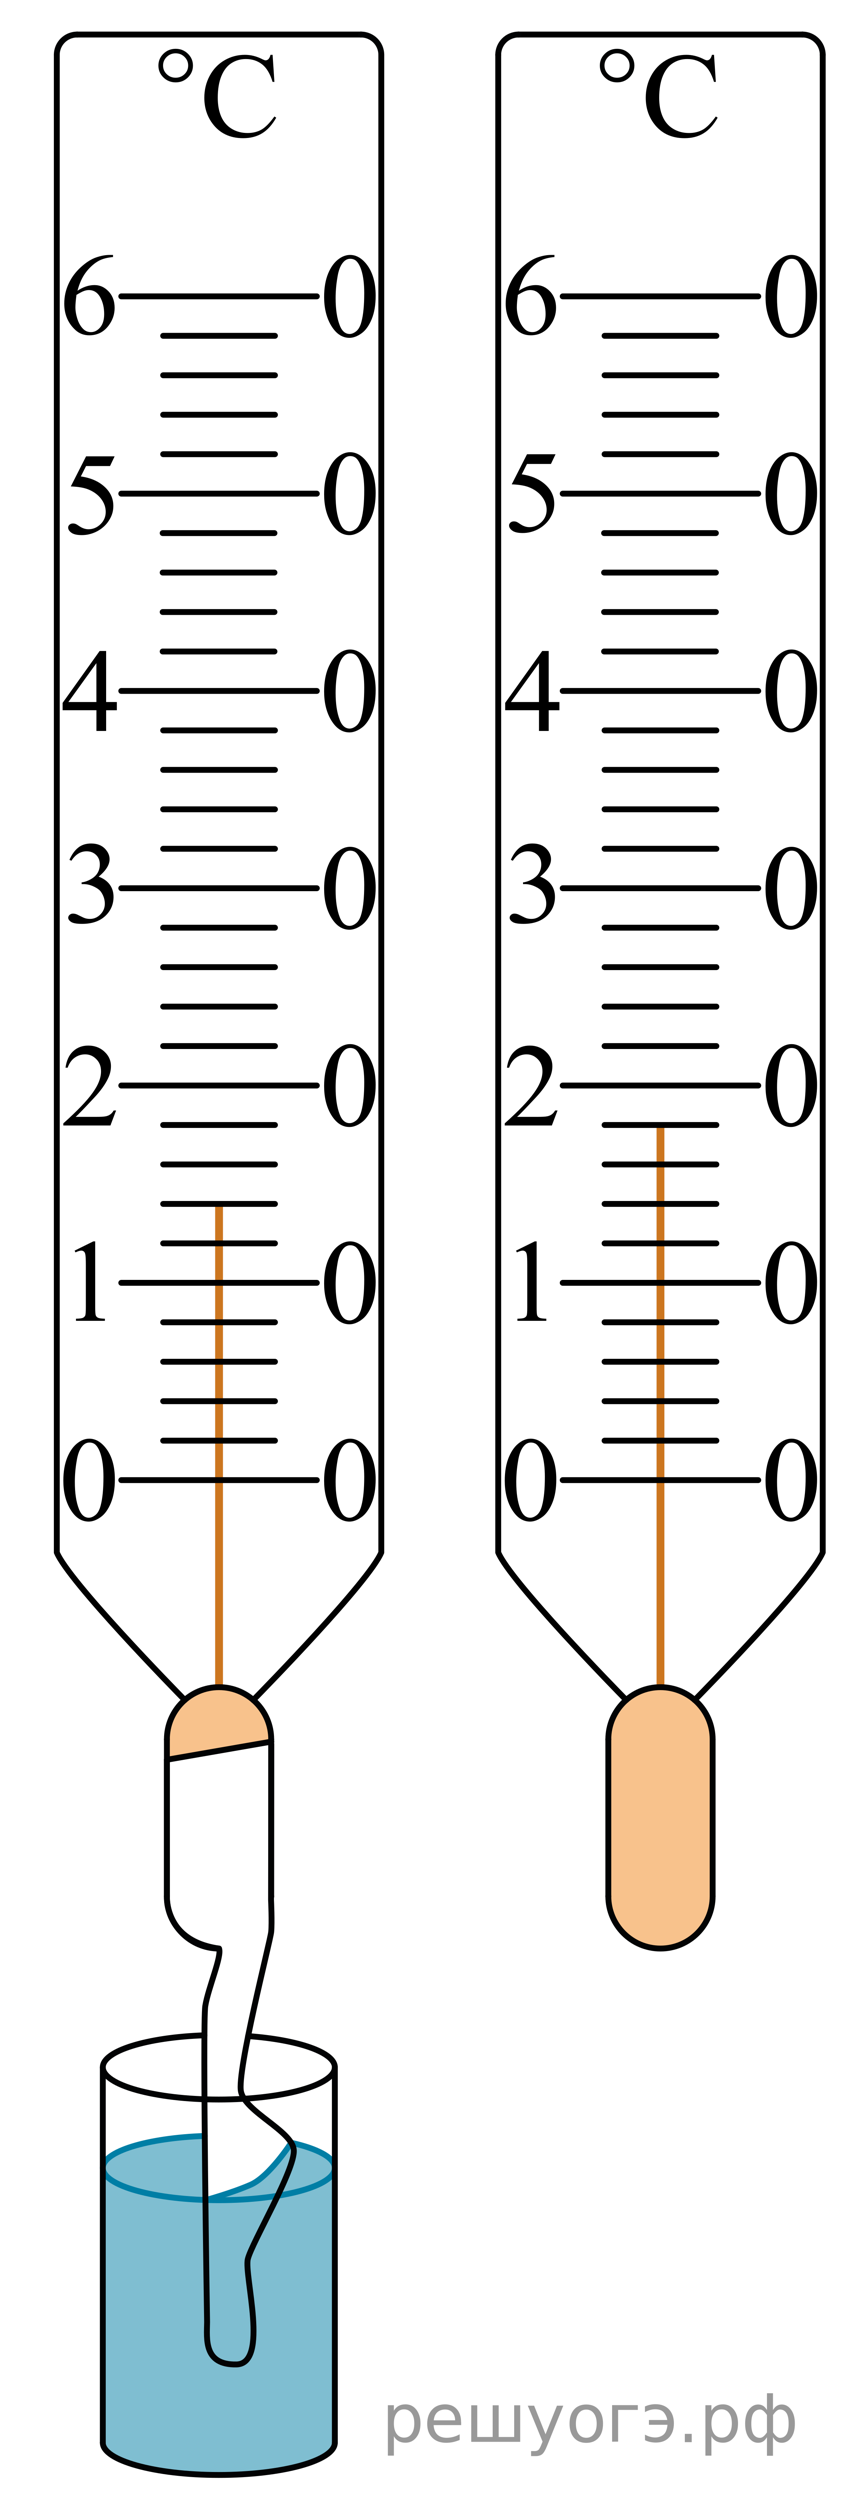 <?xml version="1.0" encoding="utf-8"?>
<!-- Generator: Adobe Illustrator 16.0.0, SVG Export Plug-In . SVG Version: 6.00 Build 0)  -->
<!DOCTYPE svg PUBLIC "-//W3C//DTD SVG 1.1//EN" "http://www.w3.org/Graphics/SVG/1.1/DTD/svg11.dtd">
<svg version="1.1" id="Layer_1" xmlns="http://www.w3.org/2000/svg" xmlns:xlink="http://www.w3.org/1999/xlink" x="0px" y="0px"
	 width="109.063px" height="319.313px" viewBox="32.938 -128.646 109.063 319.313"
	 enable-background="new 32.938 -128.646 109.063 319.313" xml:space="preserve">
<path opacity="0.5" fill="#007EA5" enable-background="new    " d="M46.083,148.042c0,0,0.447-3.345,13.034-3.891
	c0.509-0.021,0.086,8.204,0.086,8.204l6.683-2.499l4.284-4.836c0,0,5.204,1.033,5.579,3.214v35.099c0,0-0.75,4.03-14.833,4.099
	c-14.083,0.069-15-4.104-15-4.104L46.083,148.042z"/>
<g opacity="0.5" enable-background="new    ">
	<path fill="#F18619" d="M117.387,86.835c-2.869,0-5.203,2.338-5.203,5.188c0,2.879,2.335,5.219,5.203,5.219
		c2.883,0,5.201-2.332,5.201-5.219C122.599,89.177,120.269,86.835,117.387,86.835L117.387,86.835z"/>
	<path fill="#F18619" d="M117.387,86.835c-5.324,0.019-6.67,5.623-6.67,5.623s-0.097,19.346,0,21.079
		c0.097,1.732,1.34,6.354,6.666,6.679s6.818-5.62,6.671-6.679l-0.162-21.5C123.892,92.038,122.469,87.073,117.387,86.835
		C117.387,86.835,122.711,86.817,117.387,86.835z"/>
</g>
<line fill="none" stroke="#000000" stroke-width="0.75" stroke-linecap="round" stroke-linejoin="round" stroke-miterlimit="10" x1="99.239" y1="-124.234" x2="135.533" y2="-124.234"/>
<path fill="none" stroke="#020304" stroke-width="0.75" stroke-linecap="round" stroke-linejoin="round" stroke-miterlimit="8" d="
	M99.238-124.234c-1.435,0-2.599,1.163-2.599,2.597"/>
<path fill="none" stroke="#000000" stroke-width="0.75" stroke-linecap="round" stroke-linejoin="round" stroke-miterlimit="10" d="
	M96.64-121.637V64.746v4.88c1.553,3.714,14.98,17.438,16.366,18.85"/>
<path fill="none" stroke="#020304" stroke-width="0.75" stroke-linecap="round" stroke-linejoin="round" stroke-miterlimit="8" d="
	M138.13-121.637c0-1.434-1.162-2.597-2.597-2.597"/>
<path fill="none" stroke="#000000" stroke-width="0.75" stroke-linecap="round" stroke-linejoin="round" stroke-miterlimit="10" d="
	M138.13-121.637V64.746v4.88c-1.554,3.715-14.989,17.448-16.367,18.851"/>
<path fill="none" stroke="#020304" stroke-width="0.75" stroke-linecap="round" stroke-linejoin="round" stroke-miterlimit="8" d="
	M110.717,113.538c0,3.682,2.982,6.679,6.666,6.679s6.671-2.983,6.671-6.679"/>
<line fill="none" stroke="#020304" stroke-width="0.75" stroke-linecap="round" stroke-linejoin="round" stroke-miterlimit="8" x1="124.054" y1="113.544" x2="124.054" y2="93.506"/>
<line fill="none" stroke="#020304" stroke-width="0.75" stroke-linecap="round" stroke-linejoin="round" stroke-miterlimit="8" x1="110.717" y1="113.544" x2="110.717" y2="93.506"/>
<polyline fill="none" stroke="#CC761F" stroke-linejoin="round" stroke-miterlimit="10" points="117.386,15.035 117.386,86.417 
	117.386,86.835 "/>
<line fill="none" stroke="#000000" stroke-width="0.75" stroke-linecap="round" stroke-linejoin="round" stroke-miterlimit="10" x1="104.885" y1="-90.795" x2="129.885" y2="-90.795"/>
<line fill="none" stroke="#000000" stroke-width="0.75" stroke-linecap="round" stroke-linejoin="round" stroke-miterlimit="10" x1="104.885" y1="-65.598" x2="129.885" y2="-65.598"/>
<line fill="none" stroke="#000000" stroke-width="0.75" stroke-linecap="round" stroke-linejoin="round" stroke-miterlimit="10" x1="104.885" y1="-40.4" x2="129.885" y2="-40.4"/>
<line fill="none" stroke="#000000" stroke-width="0.75" stroke-linecap="round" stroke-linejoin="round" stroke-miterlimit="10" x1="104.885" y1="-15.202" x2="129.885" y2="-15.202"/>
<line fill="none" stroke="#000000" stroke-width="0.75" stroke-linecap="round" stroke-linejoin="round" stroke-miterlimit="10" x1="104.885" y1="9.996" x2="129.885" y2="9.996"/>
<line fill="none" stroke="#000000" stroke-width="0.75" stroke-linecap="round" stroke-linejoin="round" stroke-miterlimit="10" x1="104.885" y1="35.193" x2="129.885" y2="35.193"/>
<line fill="none" stroke="#000000" stroke-width="0.75" stroke-linecap="round" stroke-linejoin="round" stroke-miterlimit="10" x1="110.238" y1="40.232" x2="124.532" y2="40.232"/>
<line fill="none" stroke="#000000" stroke-width="0.75" stroke-linecap="round" stroke-linejoin="round" stroke-miterlimit="10" x1="104.885" y1="60.391" x2="129.885" y2="60.391"/>
<g>
	<path d="M104.226,13.171l-0.729,1.927h-6.021v-0.271c1.771-1.584,3.021-2.883,3.736-3.887c0.729-1.004,1.084-1.92,1.084-2.752
		c0-0.646-0.191-1.152-0.604-1.563c-0.396-0.407-0.869-0.612-1.422-0.612c-0.502,0-0.953,0.146-1.354,0.438
		c-0.396,0.283-0.688,0.709-0.89,1.268h-0.271c0.125-0.901,0.438-1.604,0.971-2.098c0.521-0.486,1.168-0.729,1.938-0.729
		c0.823,0,1.521,0.271,2.067,0.78c0.562,0.521,0.832,1.138,0.832,1.854c0,0.51-0.117,1.018-0.354,1.521
		c-0.369,0.801-0.979,1.646-1.813,2.529c-1.25,1.338-2.022,2.146-2.346,2.42h2.662c0.545,0,0.93-0.021,1.146-0.063
		c0.228-0.036,0.412-0.113,0.595-0.233c0.186-0.121,0.327-0.291,0.463-0.519h0.271L104.226,13.171L104.226,13.171z"/>
</g>
<g>
	<path d="M104.463-38.984v1.049h-1.37v2.643h-1.241v-2.645H97.53v-0.941l4.735-6.627h0.828v6.521H104.463L104.463-38.984z
		 M101.849-38.984v-4.968l-3.584,4.968H101.849z"/>
</g>
<g>
	<g enable-background="new    ">
		<path d="M98.92,31.08l2.391-1.181h0.239v8.397c0,0.558,0.021,0.903,0.068,1.042c0.046,0.137,0.142,0.24,0.285,0.313
			c0.146,0.074,0.44,0.115,0.886,0.125v0.271h-3.695v-0.271c0.464-0.01,0.763-0.05,0.898-0.121c0.135-0.069,0.229-0.166,0.281-0.286
			c0.054-0.118,0.08-0.478,0.08-1.073v-5.369c0-0.724-0.023-1.188-0.071-1.394c-0.034-0.156-0.097-0.271-0.187-0.345
			c-0.089-0.074-0.196-0.11-0.322-0.11c-0.179,0-0.428,0.076-0.746,0.229L98.92,31.08z"/>
	</g>
</g>
<g>
	<g enable-background="new    ">
		<path d="M98.257-18.832c0.291-0.665,0.657-1.181,1.101-1.542s0.996-0.543,1.657-0.543c0.816,0,1.442,0.258,1.879,0.772
			c0.33,0.385,0.495,0.794,0.495,1.231c0,0.72-0.466,1.464-1.396,2.23c0.626,0.238,1.1,0.578,1.421,1.021
			c0.319,0.442,0.479,0.963,0.479,1.561c0,0.855-0.28,1.598-0.842,2.225c-0.731,0.815-1.791,1.225-3.179,1.225
			c-0.687,0-1.153-0.083-1.4-0.248c-0.248-0.165-0.372-0.343-0.372-0.532c0-0.141,0.06-0.265,0.176-0.37
			c0.118-0.107,0.261-0.161,0.426-0.161c0.125,0,0.253,0.02,0.384,0.059c0.085,0.024,0.276,0.113,0.578,0.267
			c0.301,0.152,0.509,0.244,0.624,0.273c0.185,0.053,0.383,0.08,0.594,0.08c0.511,0,0.955-0.192,1.333-0.576
			c0.379-0.384,0.566-0.839,0.566-1.363c0-0.384-0.088-0.759-0.263-1.123c-0.131-0.271-0.272-0.479-0.429-0.619
			c-0.215-0.194-0.511-0.37-0.887-0.528c-0.375-0.158-0.76-0.237-1.149-0.237h-0.24v-0.219c0.396-0.048,0.793-0.188,1.191-0.415
			c0.396-0.229,0.688-0.503,0.867-0.824c0.181-0.319,0.271-0.673,0.271-1.057c0-0.501-0.161-0.905-0.483-1.214
			c-0.323-0.31-0.727-0.463-1.206-0.463c-0.776,0-1.426,0.402-1.946,1.21L98.257-18.832z"/>
	</g>
</g>
<g>
	<g enable-background="new    ">
		<path d="M103.967-70.629l-0.586,1.239h-3.064l-0.669,1.327c1.327,0.188,2.379,0.669,3.156,1.437
			c0.666,0.661,0.999,1.438,0.999,2.333c0,0.521-0.109,1.002-0.327,1.443c-0.219,0.441-0.492,0.818-0.822,1.131
			c-0.331,0.311-0.699,0.561-1.104,0.751c-0.575,0.267-1.168,0.399-1.772,0.399c-0.611,0-1.056-0.101-1.334-0.303
			c-0.278-0.201-0.417-0.424-0.417-0.667c0-0.136,0.058-0.256,0.173-0.36c0.115-0.104,0.261-0.156,0.436-0.156
			c0.132,0,0.244,0.02,0.343,0.059c0.098,0.039,0.265,0.139,0.5,0.299c0.376,0.253,0.757,0.379,1.143,0.379
			c0.586,0,1.102-0.215,1.544-0.646c0.443-0.43,0.665-0.953,0.665-1.57c0-0.599-0.198-1.156-0.594-1.674
			c-0.396-0.518-0.942-0.917-1.638-1.199c-0.548-0.219-1.29-0.345-2.232-0.379l1.954-3.843H103.967z"/>
	</g>
</g>
<g>
	<g enable-background="new    ">
		<path d="M103.828-96.088v0.27c-0.661,0.063-1.2,0.191-1.619,0.384c-0.418,0.191-0.831,0.484-1.239,0.879
			c-0.408,0.394-0.747,0.832-1.015,1.315c-0.269,0.483-0.492,1.059-0.673,1.725c0.722-0.48,1.444-0.723,2.172-0.723
			c0.695,0,1.3,0.272,1.811,0.816c0.512,0.545,0.768,1.245,0.768,2.101c0,0.826-0.259,1.579-0.773,2.261
			c-0.621,0.825-1.443,1.238-2.465,1.238c-0.696,0-1.287-0.224-1.773-0.671c-0.952-0.87-1.428-1.997-1.428-3.383
			c0-0.885,0.183-1.726,0.549-2.522c0.365-0.797,0.888-1.504,1.566-2.121s1.329-1.032,1.95-1.246
			c0.62-0.214,1.198-0.321,1.734-0.321L103.828-96.088L103.828-96.088z M99.155-90.984c-0.091,0.656-0.136,1.188-0.136,1.591
			c0,0.467,0.089,0.974,0.268,1.521c0.178,0.546,0.441,0.98,0.793,1.301c0.256,0.229,0.565,0.344,0.932,0.344
			c0.436,0,0.825-0.199,1.169-0.599c0.343-0.397,0.515-0.968,0.515-1.706c0-0.831-0.171-1.551-0.512-2.158
			c-0.341-0.606-0.823-0.91-1.45-0.91c-0.189,0-0.395,0.039-0.611,0.115C99.902-91.409,99.58-91.241,99.155-90.984z"/>
	</g>
</g>
<g>
	<g>
		<path d="M130.818-90.73c0-1.162,0.176-2.162,0.521-3c0.354-0.842,0.817-1.467,1.399-1.875c0.45-0.32,0.918-0.482,1.399-0.482
			c0.771,0,1.479,0.396,2.104,1.188c0.775,0.982,1.166,2.321,1.166,4.016c0,1.188-0.171,2.188-0.513,3.013
			c-0.344,0.825-0.776,1.436-1.313,1.809c-0.521,0.373-1.038,0.563-1.521,0.563c-0.979,0-1.784-0.566-2.438-1.726
			C131.082-88.207,130.818-89.367,130.818-90.73z M132.289-90.547c0,1.398,0.172,2.549,0.521,3.438
			c0.284,0.746,0.714,1.119,1.271,1.119c0.271,0,0.563-0.121,0.854-0.358c0.291-0.241,0.515-0.646,0.661-1.226
			c0.229-0.854,0.351-2.072,0.351-3.646c0-1.16-0.12-2.132-0.36-2.897c-0.183-0.574-0.414-0.98-0.692-1.229
			c-0.201-0.165-0.448-0.247-0.739-0.247c-0.35,0-0.646,0.147-0.907,0.459c-0.361,0.416-0.604,1.063-0.736,1.959
			C132.359-92.291,132.289-91.408,132.289-90.547z"/>
	</g>
</g>
<g>
	<g>
		<path d="M130.818-65.533c0-1.162,0.176-2.162,0.521-3c0.354-0.842,0.817-1.467,1.399-1.875c0.45-0.321,0.918-0.483,1.399-0.483
			c0.771,0,1.479,0.396,2.104,1.188c0.775,0.981,1.166,2.321,1.166,4.015c0,1.188-0.171,2.188-0.513,3.014
			c-0.344,0.824-0.776,1.436-1.313,1.809c-0.521,0.373-1.038,0.563-1.521,0.563c-0.979,0-1.784-0.566-2.438-1.726
			C131.082-63.009,130.818-64.169,130.818-65.533z M132.289-65.349c0,1.399,0.172,2.55,0.521,3.438
			c0.284,0.746,0.714,1.119,1.271,1.119c0.271,0,0.563-0.121,0.854-0.358c0.291-0.242,0.515-0.646,0.661-1.226
			c0.229-0.854,0.351-2.072,0.351-3.646c0-1.16-0.12-2.131-0.36-2.896c-0.183-0.574-0.414-0.98-0.692-1.229
			c-0.201-0.166-0.448-0.248-0.739-0.248c-0.35,0-0.646,0.148-0.907,0.459c-0.361,0.416-0.604,1.064-0.736,1.959
			C132.359-67.093,132.289-66.21,132.289-65.349z"/>
	</g>
</g>
<g>
	<g>
		<path d="M130.818-40.335c0-1.162,0.176-2.162,0.521-3c0.354-0.842,0.817-1.467,1.399-1.875c0.45-0.321,0.918-0.483,1.399-0.483
			c0.771,0,1.479,0.396,2.104,1.188c0.775,0.981,1.166,2.32,1.166,4.015c0,1.188-0.171,2.188-0.513,3.013
			c-0.344,0.825-0.776,1.437-1.313,1.81c-0.521,0.373-1.038,0.563-1.521,0.563c-0.979,0-1.784-0.565-2.438-1.725
			C131.082-37.812,130.818-38.972,130.818-40.335z M132.289-40.151c0,1.399,0.172,2.549,0.521,3.438
			c0.284,0.746,0.714,1.119,1.271,1.119c0.271,0,0.563-0.121,0.854-0.358c0.291-0.242,0.515-0.646,0.661-1.226
			c0.229-0.854,0.351-2.072,0.351-3.646c0-1.16-0.12-2.131-0.36-2.897c-0.183-0.573-0.414-0.979-0.692-1.229
			c-0.201-0.166-0.448-0.248-0.739-0.248c-0.35,0-0.646,0.148-0.907,0.459c-0.361,0.416-0.604,1.064-0.736,1.959
			C132.359-41.896,132.289-41.013,132.289-40.151z"/>
	</g>
</g>
<g>
	<g>
		<path d="M130.818-15.137c0-1.161,0.176-2.161,0.521-3c0.354-0.842,0.817-1.467,1.399-1.875c0.45-0.32,0.918-0.482,1.399-0.482
			c0.771,0,1.479,0.396,2.104,1.188c0.775,0.982,1.166,2.321,1.166,4.016c0,1.188-0.171,2.188-0.513,3.013
			c-0.344,0.825-0.776,1.437-1.313,1.81c-0.521,0.372-1.038,0.563-1.521,0.563c-0.979,0-1.784-0.566-2.438-1.725
			C131.082-12.614,130.818-13.774,130.818-15.137z M132.289-14.954c0,1.398,0.172,2.549,0.521,3.438
			c0.284,0.746,0.714,1.119,1.271,1.119c0.271,0,0.563-0.121,0.854-0.357c0.291-0.242,0.515-0.646,0.661-1.227
			c0.229-0.854,0.351-2.071,0.351-3.646c0-1.16-0.12-2.131-0.36-2.897c-0.183-0.574-0.414-0.979-0.692-1.229
			c-0.201-0.166-0.448-0.248-0.739-0.248c-0.35,0-0.646,0.147-0.907,0.459c-0.361,0.416-0.604,1.063-0.736,1.959
			C132.359-16.698,132.289-15.815,132.289-14.954z"/>
	</g>
</g>
<g>
	<g>
		<path d="M130.818,10.061c0-1.162,0.176-2.162,0.521-3c0.354-0.842,0.817-1.467,1.399-1.875c0.45-0.32,0.918-0.482,1.399-0.482
			c0.771,0,1.479,0.396,2.104,1.188c0.775,0.982,1.166,2.321,1.166,4.016c0,1.188-0.171,2.188-0.513,3.013
			c-0.344,0.825-0.776,1.436-1.313,1.809c-0.521,0.373-1.038,0.563-1.521,0.563c-0.979,0-1.784-0.566-2.438-1.726
			C131.082,12.584,130.818,11.424,130.818,10.061z M132.289,10.244c0,1.398,0.172,2.549,0.521,3.438
			c0.284,0.746,0.714,1.119,1.271,1.119c0.271,0,0.563-0.121,0.854-0.358c0.291-0.241,0.515-0.646,0.661-1.226
			c0.229-0.854,0.351-2.072,0.351-3.646c0-1.159-0.12-2.131-0.36-2.896c-0.183-0.574-0.414-0.98-0.692-1.229
			c-0.201-0.166-0.448-0.247-0.739-0.247c-0.35,0-0.646,0.147-0.907,0.459c-0.361,0.416-0.604,1.063-0.736,1.959
			C132.359,8.5,132.289,9.383,132.289,10.244z"/>
	</g>
</g>
<g>
	<g>
		<path d="M130.818,35.258c0-1.162,0.176-2.162,0.521-3c0.354-0.842,0.817-1.467,1.399-1.875c0.45-0.321,0.918-0.483,1.399-0.483
			c0.771,0,1.479,0.396,2.104,1.188c0.775,0.981,1.166,2.321,1.166,4.015c0,1.188-0.171,2.188-0.513,3.014
			c-0.344,0.824-0.776,1.436-1.313,1.809c-0.521,0.373-1.038,0.563-1.521,0.563c-0.979,0-1.784-0.565-2.438-1.725
			C131.082,37.781,130.818,36.621,130.818,35.258z M132.289,35.441c0,1.399,0.172,2.55,0.521,3.438
			c0.284,0.746,0.714,1.119,1.271,1.119c0.271,0,0.563-0.121,0.854-0.358c0.291-0.242,0.515-0.646,0.661-1.226
			c0.229-0.854,0.351-2.072,0.351-3.646c0-1.16-0.12-2.131-0.36-2.896c-0.183-0.574-0.414-0.98-0.692-1.229
			c-0.201-0.166-0.448-0.248-0.739-0.248c-0.35,0-0.646,0.148-0.907,0.459c-0.361,0.416-0.604,1.064-0.736,1.959
			C132.359,33.698,132.289,34.58,132.289,35.441z"/>
	</g>
</g>
<g>
	<g>
		<path d="M130.818,60.456c0-1.162,0.176-2.162,0.521-3c0.354-0.842,0.817-1.466,1.399-1.875c0.45-0.321,0.918-0.483,1.399-0.483
			c0.771,0,1.479,0.396,2.104,1.188c0.775,0.981,1.166,2.321,1.166,4.015c0,1.188-0.171,2.188-0.513,3.012
			c-0.344,0.826-0.776,1.437-1.313,1.81c-0.521,0.373-1.038,0.563-1.521,0.563c-0.979,0-1.784-0.565-2.438-1.725
			C131.082,62.979,130.818,61.819,130.818,60.456z M132.289,60.639c0,1.4,0.172,2.549,0.521,3.439
			c0.284,0.746,0.714,1.119,1.271,1.119c0.271,0,0.563-0.121,0.854-0.359c0.291-0.242,0.515-0.646,0.661-1.225
			c0.229-0.855,0.351-2.072,0.351-3.646c0-1.16-0.12-2.131-0.36-2.898c-0.183-0.573-0.414-0.979-0.692-1.229
			c-0.201-0.166-0.448-0.248-0.739-0.248c-0.35,0-0.646,0.148-0.907,0.459c-0.361,0.417-0.604,1.065-0.736,1.959
			C132.359,58.895,132.289,59.778,132.289,60.639z"/>
	</g>
</g>
<g>
	<g>
		<path d="M97.476,60.456c0-1.162,0.175-2.162,0.521-3c0.354-0.842,0.817-1.467,1.399-1.875c0.45-0.321,0.918-0.483,1.399-0.483
			c0.771,0,1.479,0.396,2.104,1.188c0.776,0.981,1.166,2.32,1.166,4.015c0,1.188-0.17,2.188-0.512,3.013
			c-0.344,0.825-0.777,1.437-1.313,1.81c-0.521,0.373-1.038,0.563-1.521,0.563c-0.979,0-1.784-0.565-2.438-1.725
			C97.739,62.979,97.476,61.819,97.476,60.456z M98.946,60.639c0,1.399,0.173,2.549,0.521,3.438
			c0.284,0.746,0.714,1.118,1.271,1.118c0.271,0,0.563-0.12,0.854-0.357c0.291-0.242,0.514-0.646,0.661-1.227
			c0.229-0.854,0.351-2.071,0.351-3.646c0-1.16-0.121-2.131-0.36-2.897c-0.183-0.573-0.414-0.979-0.692-1.229
			c-0.201-0.166-0.448-0.248-0.739-0.248c-0.35,0-0.646,0.148-0.908,0.459c-0.36,0.416-0.604,1.064-0.735,1.959
			C99.017,58.895,98.946,59.778,98.946,60.639z"/>
	</g>
</g>
<g>
	<g>
		<path d="M124.23-121.646l0.233,3.462h-0.233c-0.312-1.036-0.756-1.781-1.333-2.237s-1.27-0.685-2.078-0.685
			c-0.677,0-1.29,0.172-1.837,0.516c-0.547,0.343-0.978,0.89-1.291,1.641c-0.313,0.751-0.471,1.685-0.471,2.801
			c0,0.921,0.148,1.719,0.444,2.396c0.296,0.676,0.741,1.193,1.337,1.554c0.595,0.36,1.272,0.541,2.036,0.541
			c0.662,0,1.247-0.141,1.754-0.424s1.063-0.845,1.672-1.687l0.232,0.15c-0.512,0.906-1.108,1.57-1.792,1.99
			c-0.683,0.42-1.492,0.631-2.432,0.631c-1.691,0-3.002-0.626-3.931-1.877c-0.692-0.932-1.038-2.027-1.038-3.289
			c0-1.017,0.228-1.95,0.685-2.801c0.457-0.852,1.085-1.511,1.887-1.979c0.801-0.469,1.676-0.702,2.623-0.702
			c0.738,0,1.467,0.181,2.185,0.541c0.211,0.11,0.361,0.166,0.451,0.166c0.136,0,0.254-0.048,0.354-0.143
			c0.13-0.135,0.224-0.323,0.278-0.563h0.265V-121.646z"/>
	</g>
</g>
<g>
	<g>
		<g>
			<g>
				<defs>
					<rect id="SVGID_1_" x="91.97" y="-125.73" width="25.415" height="16.898"/>
				</defs>
				<clipPath id="SVGID_2_">
					<use xlink:href="#SVGID_1_"  overflow="visible"/>
				</clipPath>
				<g clip-path="url(#SVGID_2_)">
					<path fill="#010202" d="M114.049-120.271c0,0.595-0.219,1.099-0.646,1.519c-0.432,0.418-0.95,0.627-1.56,0.627
						c-0.613,0-1.138-0.209-1.565-0.627c-0.432-0.42-0.646-0.924-0.646-1.519c0-0.59,0.216-1.096,0.646-1.514
						c0.434-0.42,0.952-0.629,1.565-0.629c0.605,0,1.128,0.209,1.56,0.629C113.831-121.366,114.049-120.861,114.049-120.271z
						 M113.437-120.277c0-0.428-0.156-0.795-0.468-1.103c-0.313-0.306-0.689-0.457-1.136-0.457c-0.439,0-0.817,0.151-1.134,0.457
						c-0.313,0.308-0.472,0.675-0.472,1.103c0,0.435,0.157,0.801,0.472,1.104c0.313,0.305,0.69,0.453,1.134,0.453
						c0.442,0,0.821-0.148,1.136-0.453C113.28-119.476,113.437-119.843,113.437-120.277z"/>
				</g>
			</g>
		</g>
	</g>
</g>
<path fill="none" stroke="#020304" stroke-width="0.75" stroke-linecap="round" stroke-linejoin="round" stroke-miterlimit="8" d="
	M124.054,93.499c-0.001-3.679-2.989-6.663-6.671-6.663l0,0c-3.682,0-6.666,2.981-6.666,6.663"/>
<path fill="none" stroke="#020304" stroke-width="0.75" stroke-linecap="round" stroke-linejoin="round" stroke-miterlimit="8" d="
	M59.075,131.298c-7.324,0.251-12.991,1.982-12.991,4.081c0,2.271,6.633,4.121,14.829,4.121c8.188,0,14.837-1.84,14.837-4.121
	c0.001-1.91-4.712-3.521-11.087-3.979"/>
<path fill="none" stroke="#007EA5" stroke-width="0.75" stroke-linecap="round" stroke-linejoin="round" stroke-miterlimit="8" d="
	M59.118,144.153c-7.345,0.246-13.034,1.98-13.034,4.083c0,2.271,6.633,4.121,14.829,4.121c8.188,0,14.837-1.84,14.837-4.121
	c0-1.3-2.18-2.46-5.579-3.214"/>
<path fill="none" stroke="#007EA5" stroke-width="0.75" stroke-linecap="round" stroke-linejoin="round" stroke-miterlimit="8" d="
	M70.171,145.022c0,0-2.796,4.312-5.171,5.354s-5.796,1.981-5.796,1.981"/>
<line fill="none" stroke="#020304" stroke-width="0.75" stroke-linecap="round" stroke-linejoin="round" stroke-miterlimit="8" x1="75.75" y1="135.383" x2="75.75" y2="183.333"/>
<line fill="none" stroke="#020304" stroke-width="0.75" stroke-linecap="round" stroke-linejoin="round" stroke-miterlimit="8" x1="46.083" y1="135.383" x2="46.083" y2="183.333"/>
<path fill="none" stroke="#020304" stroke-width="0.75" stroke-linecap="round" stroke-linejoin="round" stroke-miterlimit="8" d="
	M46.083,183.329c0,2.271,6.633,4.121,14.829,4.121c8.188,0,14.837-1.841,14.837-4.121"/>
<g opacity="0.5" enable-background="new    ">
	<path fill="#F18619" d="M61.583,94.75c1.395-0.172,2.759-0.475,4.142-0.664c0.271-0.633,0.423-1.329,0.423-2.063
		c0.012-2.846-2.318-5.188-5.201-5.188c-2.868,0-5.202,2.338-5.202,5.188c0,1.359,0.532,2.587,1.385,3.518
		C58.593,95.173,60.096,94.933,61.583,94.75z"/>
	<path fill="#F18619" d="M54.476,96.387c2.241-0.939,4.702-1.341,7.107-1.638c1.977-0.244,3.89-0.756,5.883-0.827l-0.014-1.885
		c0,0-1.424-4.965-6.506-5.202c-5.323,0.019-6.67,5.623-6.67,5.623s-0.008,1.663-0.018,4.051
		C54.329,96.464,54.398,96.42,54.476,96.387z"/>
</g>
<line fill="none" stroke="#000000" stroke-width="0.75" stroke-linecap="round" stroke-linejoin="round" stroke-miterlimit="10" x1="42.8" y1="-124.234" x2="79.094" y2="-124.234"/>
<path fill="none" stroke="#020304" stroke-width="0.75" stroke-linecap="round" stroke-linejoin="round" stroke-miterlimit="8" d="
	M42.799-124.234c-1.436,0-2.599,1.163-2.599,2.597"/>
<path fill="none" stroke="#000000" stroke-width="0.75" stroke-linecap="round" stroke-linejoin="round" stroke-miterlimit="10" d="
	M40.2-121.637V64.746v4.88c1.553,3.714,14.979,17.438,16.365,18.85"/>
<path fill="none" stroke="#020304" stroke-width="0.75" stroke-linecap="round" stroke-linejoin="round" stroke-miterlimit="8" d="
	M81.69-121.637c0-1.434-1.162-2.597-2.597-2.597"/>
<path fill="none" stroke="#000000" stroke-width="0.75" stroke-linecap="round" stroke-linejoin="round" stroke-miterlimit="10" d="
	M81.69-121.637V64.746v4.88c-1.554,3.715-14.988,17.448-16.367,18.851"/>
<path fill="none" stroke="#020304" stroke-width="0.75" stroke-linecap="round" stroke-linejoin="round" stroke-miterlimit="8" d="
	M67.614,113.634c0-0.032,0-0.064,0-0.097"/>
<path fill="none" stroke="#020304" stroke-width="0.75" stroke-linecap="round" stroke-linejoin="round" stroke-miterlimit="8" d="
	M54.277,113.538c0,3.682,2.982,6.679,6.666,6.679"/>
<line fill="none" stroke="#020304" stroke-width="0.75" stroke-linecap="round" stroke-linejoin="round" stroke-miterlimit="8" x1="67.614" y1="113.544" x2="67.614" y2="93.506"/>
<line fill="none" stroke="#020304" stroke-width="0.75" stroke-linecap="round" stroke-linejoin="round" stroke-miterlimit="8" x1="54.277" y1="113.544" x2="54.277" y2="93.506"/>
<polyline fill="none" stroke="#CC761F" stroke-linejoin="round" stroke-miterlimit="10" points="60.946,25.115 60.946,86.475 
	60.946,86.835 "/>
<line fill="none" stroke="#000000" stroke-width="0.75" stroke-linecap="round" stroke-linejoin="round" stroke-miterlimit="10" x1="48.445" y1="-90.795" x2="73.445" y2="-90.795"/>
<line fill="none" stroke="#000000" stroke-width="0.75" stroke-linecap="round" stroke-linejoin="round" stroke-miterlimit="10" x1="48.445" y1="-65.598" x2="73.445" y2="-65.598"/>
<line fill="none" stroke="#000000" stroke-width="0.75" stroke-linecap="round" stroke-linejoin="round" stroke-miterlimit="10" x1="48.445" y1="-40.4" x2="73.445" y2="-40.4"/>
<line fill="none" stroke="#000000" stroke-width="0.75" stroke-linecap="round" stroke-linejoin="round" stroke-miterlimit="10" x1="48.445" y1="-15.202" x2="73.445" y2="-15.202"/>
<line fill="none" stroke="#000000" stroke-width="0.75" stroke-linecap="round" stroke-linejoin="round" stroke-miterlimit="10" x1="48.445" y1="9.996" x2="73.445" y2="9.996"/>
<line fill="none" stroke="#000000" stroke-width="0.75" stroke-linecap="round" stroke-linejoin="round" stroke-miterlimit="10" x1="48.445" y1="35.193" x2="73.445" y2="35.193"/>
<line fill="none" stroke="#000000" stroke-width="0.75" stroke-linecap="round" stroke-linejoin="round" stroke-miterlimit="10" x1="48.445" y1="60.391" x2="73.445" y2="60.391"/>
<g>
	<path d="M47.786,13.171l-0.729,1.927h-6.021v-0.271c1.771-1.584,3.02-2.883,3.735-3.887c0.73-1.004,1.084-1.92,1.084-2.752
		c0-0.646-0.19-1.152-0.604-1.563c-0.396-0.407-0.869-0.612-1.422-0.612c-0.502,0-0.953,0.146-1.355,0.438
		c-0.395,0.283-0.688,0.709-0.889,1.268h-0.271c0.125-0.901,0.438-1.604,0.972-2.098c0.52-0.486,1.168-0.729,1.938-0.729
		c0.824,0,1.521,0.271,2.068,0.78c0.561,0.521,0.832,1.138,0.832,1.854c0,0.51-0.117,1.018-0.355,1.521
		c-0.369,0.801-0.979,1.646-1.813,2.529c-1.25,1.338-2.023,2.146-2.347,2.42h2.662c0.545,0,0.931-0.021,1.146-0.063
		c0.227-0.036,0.412-0.113,0.594-0.233c0.187-0.121,0.328-0.291,0.463-0.519h0.271L47.786,13.171L47.786,13.171z"/>
</g>
<g>
	<path d="M47.878-38.984v1.049h-1.37v2.643h-1.241v-2.645h-4.322v-0.941l4.734-6.627h0.828v6.521H47.878L47.878-38.984z
		 M45.263-38.984v-4.968l-3.584,4.968H45.263z"/>
</g>
<g>
	<g enable-background="new    ">
		<path d="M42.48,31.08l2.392-1.181h0.238v8.397c0,0.558,0.022,0.903,0.068,1.042c0.046,0.137,0.142,0.24,0.286,0.313
			c0.146,0.074,0.439,0.115,0.885,0.125v0.271h-3.695v-0.271c0.465-0.01,0.764-0.05,0.898-0.121
			c0.135-0.069,0.229-0.166,0.282-0.286c0.053-0.118,0.08-0.478,0.08-1.073v-5.369c0-0.724-0.024-1.188-0.072-1.394
			c-0.034-0.156-0.096-0.271-0.187-0.345c-0.089-0.074-0.195-0.11-0.321-0.11c-0.18,0-0.429,0.076-0.746,0.229L42.48,31.08z"/>
	</g>
</g>
<g>
	<g enable-background="new    ">
		<path d="M41.817-18.832c0.291-0.665,0.657-1.181,1.102-1.542c0.442-0.361,0.996-0.543,1.657-0.543
			c0.815,0,1.441,0.258,1.879,0.772c0.33,0.385,0.495,0.794,0.495,1.231c0,0.72-0.467,1.464-1.397,2.23
			c0.626,0.238,1.1,0.578,1.421,1.021c0.32,0.442,0.48,0.963,0.48,1.561c0,0.855-0.28,1.598-0.843,2.225
			c-0.73,0.815-1.791,1.225-3.179,1.225c-0.686,0-1.153-0.083-1.399-0.248c-0.248-0.165-0.372-0.343-0.372-0.532
			c0-0.141,0.059-0.265,0.176-0.37c0.118-0.107,0.26-0.161,0.425-0.161c0.125,0,0.253,0.02,0.384,0.059
			c0.085,0.024,0.277,0.113,0.578,0.267c0.301,0.152,0.509,0.244,0.624,0.273c0.186,0.053,0.383,0.08,0.594,0.08
			c0.512,0,0.955-0.192,1.333-0.576c0.379-0.384,0.567-0.839,0.567-1.363c0-0.384-0.088-0.759-0.263-1.123
			c-0.132-0.271-0.273-0.479-0.43-0.619c-0.215-0.194-0.511-0.37-0.887-0.528c-0.375-0.158-0.759-0.237-1.149-0.237h-0.239v-0.219
			c0.396-0.048,0.793-0.188,1.19-0.415c0.397-0.229,0.688-0.503,0.867-0.824c0.181-0.319,0.271-0.673,0.271-1.057
			c0-0.501-0.161-0.905-0.484-1.214c-0.323-0.31-0.726-0.463-1.206-0.463c-0.776,0-1.425,0.402-1.946,1.21L41.817-18.832z"/>
	</g>
</g>
<g>
	<g enable-background="new    ">
		<path d="M47.593-70.363l-0.586,1.239h-3.065l-0.669,1.327c1.327,0.188,2.379,0.669,3.156,1.437
			c0.666,0.661,0.999,1.438,0.999,2.333c0,0.521-0.109,1.002-0.327,1.443s-0.492,0.818-0.822,1.131
			c-0.331,0.311-0.698,0.561-1.104,0.751c-0.576,0.267-1.168,0.399-1.773,0.399c-0.61,0-1.056-0.101-1.334-0.303
			c-0.277-0.201-0.417-0.424-0.417-0.667c0-0.136,0.059-0.256,0.173-0.36c0.115-0.104,0.262-0.156,0.437-0.156
			c0.131,0,0.244,0.02,0.342,0.059c0.099,0.039,0.266,0.139,0.5,0.299c0.376,0.253,0.757,0.379,1.144,0.379
			c0.586,0,1.101-0.215,1.544-0.646c0.442-0.43,0.665-0.953,0.665-1.57c0-0.599-0.198-1.156-0.595-1.674
			c-0.396-0.518-0.941-0.917-1.638-1.199c-0.547-0.219-1.29-0.345-2.232-0.379l1.954-3.843H47.593z"/>
	</g>
</g>
<g>
	<g enable-background="new    ">
		<path d="M47.389-96.088v0.27c-0.661,0.063-1.2,0.191-1.619,0.384c-0.418,0.191-0.831,0.484-1.239,0.879
			c-0.407,0.394-0.746,0.832-1.015,1.315c-0.268,0.483-0.492,1.059-0.673,1.725c0.722-0.48,1.445-0.723,2.172-0.723
			c0.696,0,1.3,0.272,1.812,0.816c0.512,0.545,0.767,1.245,0.767,2.101c0,0.826-0.258,1.579-0.773,2.261
			c-0.62,0.825-1.442,1.238-2.465,1.238c-0.695,0-1.287-0.224-1.772-0.671c-0.952-0.87-1.429-1.997-1.429-3.383
			c0-0.885,0.184-1.726,0.55-2.522c0.364-0.797,0.888-1.504,1.565-2.121c0.68-0.617,1.329-1.032,1.95-1.246s1.199-0.321,1.735-0.321
			L47.389-96.088L47.389-96.088z M42.716-90.984c-0.091,0.656-0.136,1.188-0.136,1.591c0,0.467,0.089,0.974,0.267,1.521
			c0.178,0.546,0.442,0.98,0.793,1.301c0.256,0.229,0.566,0.344,0.932,0.344c0.437,0,0.825-0.199,1.17-0.599
			c0.343-0.397,0.515-0.968,0.515-1.706c0-0.831-0.171-1.551-0.512-2.158c-0.342-0.606-0.823-0.91-1.45-0.91
			c-0.19,0-0.396,0.039-0.612,0.115C43.463-91.409,43.141-91.241,42.716-90.984z"/>
	</g>
</g>
<g>
	<g>
		<path d="M74.379-90.73c0-1.162,0.175-2.162,0.521-3c0.354-0.842,0.818-1.467,1.4-1.875c0.45-0.32,0.918-0.482,1.399-0.482
			c0.771,0,1.479,0.396,2.104,1.188c0.776,0.982,1.166,2.321,1.166,4.016c0,1.188-0.17,2.188-0.512,3.013
			c-0.345,0.825-0.777,1.436-1.313,1.809c-0.521,0.373-1.038,0.563-1.521,0.563c-0.979,0-1.784-0.566-2.438-1.726
			C74.643-88.207,74.379-89.367,74.379-90.73z M75.85-90.547c0,1.398,0.172,2.549,0.521,3.438c0.283,0.746,0.714,1.119,1.271,1.119
			c0.271,0,0.563-0.121,0.854-0.358c0.291-0.241,0.514-0.646,0.661-1.226c0.229-0.854,0.351-2.072,0.351-3.646
			c0-1.16-0.121-2.132-0.361-2.897c-0.182-0.574-0.414-0.98-0.691-1.229c-0.201-0.165-0.448-0.247-0.739-0.247
			c-0.35,0-0.646,0.147-0.908,0.459c-0.361,0.416-0.604,1.063-0.736,1.959C75.92-92.291,75.85-91.408,75.85-90.547z"/>
	</g>
</g>
<g>
	<g>
		<path d="M74.379-65.533c0-1.162,0.175-2.162,0.521-3c0.354-0.842,0.818-1.467,1.4-1.875c0.45-0.321,0.918-0.483,1.399-0.483
			c0.771,0,1.479,0.396,2.104,1.188c0.776,0.981,1.166,2.321,1.166,4.015c0,1.188-0.17,2.188-0.512,3.014
			c-0.345,0.824-0.777,1.436-1.313,1.809c-0.521,0.373-1.038,0.563-1.521,0.563c-0.979,0-1.784-0.566-2.438-1.726
			C74.643-63.009,74.379-64.169,74.379-65.533z M75.85-65.349c0,1.399,0.172,2.55,0.521,3.438c0.283,0.746,0.714,1.119,1.271,1.119
			c0.271,0,0.563-0.121,0.854-0.358c0.291-0.242,0.514-0.646,0.661-1.226c0.229-0.854,0.351-2.072,0.351-3.646
			c0-1.16-0.121-2.131-0.361-2.896c-0.182-0.574-0.414-0.98-0.691-1.229c-0.201-0.166-0.448-0.248-0.739-0.248
			c-0.35,0-0.646,0.148-0.908,0.459c-0.361,0.416-0.604,1.064-0.736,1.959C75.92-67.093,75.85-66.21,75.85-65.349z"/>
	</g>
</g>
<g>
	<g>
		<path d="M74.379-40.335c0-1.162,0.175-2.162,0.521-3c0.354-0.842,0.818-1.467,1.4-1.875c0.45-0.321,0.918-0.483,1.399-0.483
			c0.771,0,1.479,0.396,2.104,1.188c0.776,0.981,1.166,2.32,1.166,4.015c0,1.188-0.17,2.188-0.512,3.013
			c-0.345,0.825-0.777,1.437-1.313,1.81c-0.521,0.373-1.038,0.563-1.521,0.563c-0.979,0-1.784-0.565-2.438-1.725
			C74.643-37.812,74.379-38.972,74.379-40.335z M75.85-40.151c0,1.399,0.172,2.549,0.521,3.438c0.283,0.746,0.714,1.119,1.271,1.119
			c0.271,0,0.563-0.121,0.854-0.358c0.291-0.242,0.514-0.646,0.661-1.226c0.229-0.854,0.351-2.072,0.351-3.646
			c0-1.16-0.121-2.131-0.361-2.897c-0.182-0.573-0.414-0.979-0.691-1.229c-0.201-0.166-0.448-0.248-0.739-0.248
			c-0.35,0-0.646,0.148-0.908,0.459c-0.361,0.416-0.604,1.064-0.736,1.959C75.92-41.896,75.85-41.013,75.85-40.151z"/>
	</g>
</g>
<g>
	<g>
		<path d="M74.379-15.137c0-1.161,0.175-2.161,0.521-3c0.354-0.842,0.818-1.467,1.4-1.875c0.45-0.32,0.918-0.482,1.399-0.482
			c0.771,0,1.479,0.396,2.104,1.188c0.776,0.982,1.166,2.321,1.166,4.016c0,1.188-0.17,2.188-0.512,3.013
			c-0.345,0.825-0.777,1.437-1.313,1.81c-0.521,0.372-1.038,0.563-1.521,0.563c-0.979,0-1.784-0.566-2.438-1.725
			C74.643-12.614,74.379-13.774,74.379-15.137z M75.85-14.954c0,1.398,0.172,2.549,0.521,3.438c0.283,0.746,0.714,1.119,1.271,1.119
			c0.271,0,0.563-0.121,0.854-0.357c0.291-0.242,0.514-0.646,0.661-1.227c0.229-0.854,0.351-2.071,0.351-3.646
			c0-1.16-0.121-2.131-0.361-2.897c-0.182-0.574-0.414-0.979-0.691-1.229c-0.201-0.166-0.448-0.248-0.739-0.248
			c-0.35,0-0.646,0.147-0.908,0.459c-0.361,0.416-0.604,1.063-0.736,1.959C75.92-16.698,75.85-15.815,75.85-14.954z"/>
	</g>
</g>
<g>
	<g>
		<path d="M74.379,10.061c0-1.162,0.175-2.162,0.521-3c0.354-0.842,0.818-1.467,1.4-1.875c0.45-0.32,0.918-0.482,1.399-0.482
			c0.771,0,1.479,0.396,2.104,1.188c0.776,0.982,1.166,2.321,1.166,4.016c0,1.188-0.17,2.188-0.512,3.013
			c-0.345,0.825-0.777,1.436-1.313,1.809c-0.521,0.373-1.038,0.563-1.521,0.563c-0.979,0-1.784-0.566-2.438-1.726
			C74.643,12.584,74.379,11.424,74.379,10.061z M75.85,10.244c0,1.398,0.172,2.549,0.521,3.438c0.283,0.746,0.714,1.119,1.271,1.119
			c0.271,0,0.563-0.121,0.854-0.358c0.291-0.241,0.514-0.646,0.661-1.226c0.229-0.854,0.351-2.072,0.351-3.646
			c0-1.159-0.121-2.131-0.361-2.896c-0.182-0.574-0.414-0.98-0.691-1.229c-0.201-0.166-0.448-0.247-0.739-0.247
			c-0.35,0-0.646,0.147-0.908,0.459c-0.361,0.416-0.604,1.063-0.736,1.959C75.92,8.5,75.85,9.383,75.85,10.244z"/>
	</g>
</g>
<g>
	<g>
		<path d="M74.379,35.258c0-1.162,0.175-2.162,0.521-3c0.354-0.842,0.818-1.467,1.4-1.875c0.45-0.321,0.918-0.483,1.399-0.483
			c0.771,0,1.479,0.396,2.104,1.188c0.776,0.981,1.166,2.321,1.166,4.015c0,1.188-0.17,2.189-0.512,3.014
			c-0.345,0.823-0.777,1.436-1.313,1.809c-0.521,0.373-1.038,0.563-1.521,0.563c-0.979,0-1.784-0.565-2.438-1.725
			C74.643,37.782,74.379,36.622,74.379,35.258z M75.85,35.441c0,1.399,0.172,2.55,0.521,3.438c0.283,0.746,0.714,1.119,1.271,1.119
			c0.271,0,0.563-0.121,0.854-0.357c0.291-0.242,0.514-0.646,0.661-1.227c0.229-0.854,0.351-2.072,0.351-3.646
			c0-1.16-0.121-2.131-0.361-2.896c-0.182-0.574-0.414-0.98-0.691-1.229c-0.201-0.166-0.448-0.248-0.739-0.248
			c-0.35,0-0.646,0.148-0.908,0.459c-0.361,0.416-0.604,1.064-0.736,1.959C75.92,33.698,75.85,34.58,75.85,35.441z"/>
	</g>
</g>
<g>
	<g>
		<path d="M74.379,60.456c0-1.162,0.175-2.162,0.521-3c0.354-0.842,0.818-1.467,1.4-1.875c0.45-0.32,0.918-0.482,1.399-0.482
			c0.771,0,1.479,0.396,2.104,1.188c0.776,0.981,1.166,2.321,1.166,4.016c0,1.188-0.17,2.188-0.512,3.012
			c-0.345,0.826-0.777,1.437-1.313,1.81c-0.521,0.373-1.038,0.563-1.521,0.563c-0.979,0-1.784-0.565-2.438-1.725
			C74.643,62.979,74.379,61.819,74.379,60.456z M75.85,60.639c0,1.4,0.172,2.549,0.521,3.439c0.283,0.746,0.714,1.119,1.271,1.119
			c0.271,0,0.563-0.121,0.854-0.359c0.291-0.242,0.514-0.646,0.661-1.225c0.229-0.855,0.351-2.072,0.351-3.646
			c0-1.16-0.121-2.131-0.361-2.898c-0.182-0.573-0.414-0.979-0.691-1.229c-0.201-0.166-0.448-0.248-0.739-0.248
			c-0.35,0-0.646,0.148-0.908,0.459c-0.361,0.416-0.604,1.064-0.736,1.959C75.92,58.895,75.85,59.778,75.85,60.639z"/>
	</g>
</g>
<g>
	<g>
		<path d="M41.036,60.456c0-1.162,0.175-2.162,0.521-3c0.354-0.842,0.818-1.467,1.4-1.875c0.45-0.321,0.918-0.483,1.398-0.483
			c0.771,0,1.479,0.396,2.104,1.188c0.775,0.981,1.166,2.32,1.166,4.015c0,1.188-0.17,2.188-0.513,3.013
			c-0.344,0.825-0.776,1.437-1.313,1.81c-0.521,0.373-1.038,0.563-1.521,0.563c-0.979,0-1.783-0.565-2.438-1.725
			C41.3,62.979,41.036,61.819,41.036,60.456z M42.507,60.639c0,1.399,0.172,2.549,0.521,3.438c0.284,0.746,0.715,1.118,1.271,1.118
			c0.271,0,0.563-0.12,0.854-0.357c0.291-0.242,0.515-0.646,0.661-1.227c0.229-0.854,0.352-2.071,0.352-3.646
			c0-1.16-0.121-2.131-0.361-2.897c-0.182-0.573-0.414-0.979-0.692-1.229c-0.2-0.166-0.447-0.248-0.738-0.248
			c-0.351,0-0.646,0.148-0.908,0.459c-0.361,0.416-0.604,1.064-0.736,1.959C42.577,58.895,42.507,59.778,42.507,60.639z"/>
	</g>
</g>
<g>
	<g>
		<path d="M67.791-121.646l0.232,3.462h-0.232c-0.313-1.036-0.756-1.781-1.333-2.237s-1.271-0.685-2.078-0.685
			c-0.677,0-1.29,0.172-1.837,0.516c-0.547,0.343-0.979,0.89-1.291,1.641c-0.313,0.751-0.472,1.685-0.472,2.801
			c0,0.921,0.148,1.719,0.444,2.396c0.296,0.676,0.742,1.193,1.337,1.554c0.596,0.36,1.273,0.541,2.036,0.541
			c0.662,0,1.247-0.141,1.754-0.424s1.064-0.845,1.672-1.687l0.233,0.15c-0.512,0.906-1.109,1.57-1.792,1.99
			s-1.493,0.631-2.432,0.631c-1.691,0-3.003-0.626-3.932-1.877c-0.691-0.932-1.038-2.027-1.038-3.289
			c0-1.017,0.229-1.95,0.686-2.801c0.457-0.852,1.085-1.511,1.886-1.979s1.676-0.702,2.624-0.702c0.738,0,1.466,0.181,2.184,0.541
			c0.211,0.11,0.361,0.166,0.451,0.166c0.136,0,0.254-0.048,0.354-0.143c0.13-0.135,0.223-0.323,0.277-0.563h0.266V-121.646z"/>
	</g>
</g>
<g>
	<g>
		<g>
			<g>
				<defs>
					<rect id="SVGID_3_" x="35.53" y="-125.73" width="25.415" height="16.898"/>
				</defs>
				<clipPath id="SVGID_4_">
					<use xlink:href="#SVGID_3_"  overflow="visible"/>
				</clipPath>
				<g clip-path="url(#SVGID_4_)">
					<path fill="#010202" d="M57.609-120.271c0,0.595-0.219,1.099-0.646,1.519c-0.433,0.418-0.951,0.627-1.561,0.627
						c-0.612,0-1.138-0.209-1.564-0.627c-0.433-0.42-0.646-0.924-0.646-1.519c0-0.59,0.217-1.096,0.646-1.514
						c0.433-0.42,0.952-0.629,1.564-0.629c0.605,0,1.128,0.209,1.561,0.629C57.392-121.366,57.609-120.861,57.609-120.271z
						 M56.997-120.277c0-0.428-0.156-0.795-0.469-1.103c-0.313-0.306-0.688-0.457-1.136-0.457c-0.438,0-0.816,0.151-1.134,0.457
						c-0.313,0.308-0.471,0.675-0.471,1.103c0,0.435,0.156,0.801,0.471,1.104c0.314,0.305,0.691,0.453,1.134,0.453
						c0.443,0,0.822-0.148,1.136-0.453C56.841-119.476,56.997-119.843,56.997-120.277z"/>
				</g>
			</g>
		</g>
	</g>
</g>
<path fill="none" stroke="#020304" stroke-width="0.75" stroke-linecap="round" stroke-linejoin="round" stroke-miterlimit="8" d="
	M67.614,93.499c-0.001-3.679-2.988-6.663-6.671-6.663l0,0c-3.682,0-6.666,2.981-6.666,6.663"/>
<path fill="none" stroke="#020304" stroke-width="0.75" stroke-linecap="round" stroke-linejoin="round" stroke-miterlimit="8" d="
	M54.277,96.104v17.435c0,0-0.401,5.69,6.666,6.679c0.391,0.971-1.381,5.013-1.756,7.325c-0.375,2.312,0.229,40.375,0.229,40.375
	c-0.028,2.167-0.458,5.5,3.75,5.417s0.958-11.377,1.458-13.459s6.125-11.52,5.875-13.957c-0.25-2.438-6.208-4.834-6.75-7.438
	c-0.542-2.604,3.75-19.208,3.863-20.396c0.114-1.188-0.018-4.062-0.018-4.062l0.028-19.896"/>
<line fill="none" stroke="#020304" stroke-width="0.75" stroke-linecap="round" stroke-linejoin="round" stroke-miterlimit="8" x1="67.624" y1="93.792" x2="54.277" y2="96.104"/>
<path fill="none" d="M32.938-128.646"/>
<path fill="none" d="M142,190.667"/>
<line fill="none" stroke="#000000" stroke-width="0.75" stroke-linecap="round" stroke-linejoin="round" stroke-miterlimit="10" x1="110.238" y1="45.272" x2="124.532" y2="45.272"/>
<line fill="none" stroke="#000000" stroke-width="0.75" stroke-linecap="round" stroke-linejoin="round" stroke-miterlimit="10" x1="110.238" y1="50.311" x2="124.532" y2="50.311"/>
<line fill="none" stroke="#000000" stroke-width="0.75" stroke-linecap="round" stroke-linejoin="round" stroke-miterlimit="10" x1="110.238" y1="55.351" x2="124.532" y2="55.351"/>
<line fill="none" stroke="#000000" stroke-width="0.75" stroke-linecap="round" stroke-linejoin="round" stroke-miterlimit="10" x1="110.238" y1="15.035" x2="124.532" y2="15.035"/>
<line fill="none" stroke="#000000" stroke-width="0.75" stroke-linecap="round" stroke-linejoin="round" stroke-miterlimit="10" x1="110.238" y1="20.075" x2="124.532" y2="20.075"/>
<line fill="none" stroke="#000000" stroke-width="0.75" stroke-linecap="round" stroke-linejoin="round" stroke-miterlimit="10" x1="110.238" y1="25.115" x2="124.532" y2="25.115"/>
<line fill="none" stroke="#000000" stroke-width="0.75" stroke-linecap="round" stroke-linejoin="round" stroke-miterlimit="10" x1="110.238" y1="30.154" x2="124.532" y2="30.154"/>
<line fill="none" stroke="#000000" stroke-width="0.75" stroke-linecap="round" stroke-linejoin="round" stroke-miterlimit="10" x1="110.238" y1="-10.163" x2="124.532" y2="-10.163"/>
<line fill="none" stroke="#000000" stroke-width="0.75" stroke-linecap="round" stroke-linejoin="round" stroke-miterlimit="10" x1="110.238" y1="-5.123" x2="124.532" y2="-5.123"/>
<line fill="none" stroke="#000000" stroke-width="0.75" stroke-linecap="round" stroke-linejoin="round" stroke-miterlimit="10" x1="110.238" y1="-0.084" x2="124.532" y2="-0.084"/>
<line fill="none" stroke="#000000" stroke-width="0.75" stroke-linecap="round" stroke-linejoin="round" stroke-miterlimit="10" x1="110.238" y1="4.956" x2="124.532" y2="4.956"/>
<line fill="none" stroke="#000000" stroke-width="0.75" stroke-linecap="round" stroke-linejoin="round" stroke-miterlimit="10" x1="110.238" y1="-35.361" x2="124.532" y2="-35.361"/>
<line fill="none" stroke="#000000" stroke-width="0.75" stroke-linecap="round" stroke-linejoin="round" stroke-miterlimit="10" x1="110.238" y1="-30.321" x2="124.532" y2="-30.321"/>
<line fill="none" stroke="#000000" stroke-width="0.75" stroke-linecap="round" stroke-linejoin="round" stroke-miterlimit="10" x1="110.238" y1="-25.282" x2="124.532" y2="-25.282"/>
<line fill="none" stroke="#000000" stroke-width="0.75" stroke-linecap="round" stroke-linejoin="round" stroke-miterlimit="10" x1="110.238" y1="-20.242" x2="124.532" y2="-20.242"/>
<line fill="none" stroke="#000000" stroke-width="0.75" stroke-linecap="round" stroke-linejoin="round" stroke-miterlimit="10" x1="110.176" y1="-60.559" x2="124.47" y2="-60.559"/>
<line fill="none" stroke="#000000" stroke-width="0.75" stroke-linecap="round" stroke-linejoin="round" stroke-miterlimit="10" x1="110.176" y1="-55.519" x2="124.47" y2="-55.519"/>
<line fill="none" stroke="#000000" stroke-width="0.75" stroke-linecap="round" stroke-linejoin="round" stroke-miterlimit="10" x1="110.176" y1="-50.479" x2="124.47" y2="-50.479"/>
<line fill="none" stroke="#000000" stroke-width="0.75" stroke-linecap="round" stroke-linejoin="round" stroke-miterlimit="10" x1="110.176" y1="-45.439" x2="124.47" y2="-45.439"/>
<line fill="none" stroke="#000000" stroke-width="0.75" stroke-linecap="round" stroke-linejoin="round" stroke-miterlimit="10" x1="110.238" y1="-85.756" x2="124.532" y2="-85.756"/>
<line fill="none" stroke="#000000" stroke-width="0.75" stroke-linecap="round" stroke-linejoin="round" stroke-miterlimit="10" x1="110.238" y1="-80.716" x2="124.532" y2="-80.716"/>
<line fill="none" stroke="#000000" stroke-width="0.75" stroke-linecap="round" stroke-linejoin="round" stroke-miterlimit="10" x1="110.238" y1="-75.677" x2="124.532" y2="-75.677"/>
<line fill="none" stroke="#000000" stroke-width="0.75" stroke-linecap="round" stroke-linejoin="round" stroke-miterlimit="10" x1="110.238" y1="-70.637" x2="124.532" y2="-70.637"/>
<line fill="none" stroke="#000000" stroke-width="0.75" stroke-linecap="round" stroke-linejoin="round" stroke-miterlimit="10" x1="53.8" y1="40.232" x2="68.094" y2="40.232"/>
<line fill="none" stroke="#000000" stroke-width="0.75" stroke-linecap="round" stroke-linejoin="round" stroke-miterlimit="10" x1="53.8" y1="45.272" x2="68.094" y2="45.272"/>
<line fill="none" stroke="#000000" stroke-width="0.75" stroke-linecap="round" stroke-linejoin="round" stroke-miterlimit="10" x1="53.8" y1="50.311" x2="68.094" y2="50.311"/>
<line fill="none" stroke="#000000" stroke-width="0.75" stroke-linecap="round" stroke-linejoin="round" stroke-miterlimit="10" x1="53.8" y1="55.351" x2="68.094" y2="55.351"/>
<line fill="none" stroke="#000000" stroke-width="0.75" stroke-linecap="round" stroke-linejoin="round" stroke-miterlimit="10" x1="53.8" y1="15.035" x2="68.094" y2="15.035"/>
<line fill="none" stroke="#000000" stroke-width="0.75" stroke-linecap="round" stroke-linejoin="round" stroke-miterlimit="10" x1="53.8" y1="20.075" x2="68.094" y2="20.075"/>
<line fill="none" stroke="#000000" stroke-width="0.75" stroke-linecap="round" stroke-linejoin="round" stroke-miterlimit="10" x1="53.8" y1="25.115" x2="68.094" y2="25.115"/>
<line fill="none" stroke="#000000" stroke-width="0.75" stroke-linecap="round" stroke-linejoin="round" stroke-miterlimit="10" x1="53.8" y1="30.154" x2="68.094" y2="30.154"/>
<line fill="none" stroke="#000000" stroke-width="0.75" stroke-linecap="round" stroke-linejoin="round" stroke-miterlimit="10" x1="53.8" y1="-10.163" x2="68.094" y2="-10.163"/>
<line fill="none" stroke="#000000" stroke-width="0.75" stroke-linecap="round" stroke-linejoin="round" stroke-miterlimit="10" x1="53.8" y1="-5.123" x2="68.094" y2="-5.123"/>
<line fill="none" stroke="#000000" stroke-width="0.75" stroke-linecap="round" stroke-linejoin="round" stroke-miterlimit="10" x1="53.8" y1="-0.084" x2="68.094" y2="-0.084"/>
<line fill="none" stroke="#000000" stroke-width="0.75" stroke-linecap="round" stroke-linejoin="round" stroke-miterlimit="10" x1="53.8" y1="4.956" x2="68.094" y2="4.956"/>
<line fill="none" stroke="#000000" stroke-width="0.75" stroke-linecap="round" stroke-linejoin="round" stroke-miterlimit="10" x1="53.8" y1="-35.361" x2="68.094" y2="-35.361"/>
<line fill="none" stroke="#000000" stroke-width="0.75" stroke-linecap="round" stroke-linejoin="round" stroke-miterlimit="10" x1="53.8" y1="-30.321" x2="68.094" y2="-30.321"/>
<line fill="none" stroke="#000000" stroke-width="0.75" stroke-linecap="round" stroke-linejoin="round" stroke-miterlimit="10" x1="53.8" y1="-25.282" x2="68.094" y2="-25.282"/>
<line fill="none" stroke="#000000" stroke-width="0.75" stroke-linecap="round" stroke-linejoin="round" stroke-miterlimit="10" x1="53.8" y1="-20.242" x2="68.094" y2="-20.242"/>
<line fill="none" stroke="#000000" stroke-width="0.75" stroke-linecap="round" stroke-linejoin="round" stroke-miterlimit="10" x1="53.737" y1="-60.559" x2="68.031" y2="-60.559"/>
<line fill="none" stroke="#000000" stroke-width="0.75" stroke-linecap="round" stroke-linejoin="round" stroke-miterlimit="10" x1="53.737" y1="-55.519" x2="68.031" y2="-55.519"/>
<line fill="none" stroke="#000000" stroke-width="0.75" stroke-linecap="round" stroke-linejoin="round" stroke-miterlimit="10" x1="53.737" y1="-50.479" x2="68.031" y2="-50.479"/>
<line fill="none" stroke="#000000" stroke-width="0.75" stroke-linecap="round" stroke-linejoin="round" stroke-miterlimit="10" x1="53.737" y1="-45.439" x2="68.031" y2="-45.439"/>
<line fill="none" stroke="#000000" stroke-width="0.75" stroke-linecap="round" stroke-linejoin="round" stroke-miterlimit="10" x1="53.8" y1="-85.756" x2="68.094" y2="-85.756"/>
<line fill="none" stroke="#000000" stroke-width="0.75" stroke-linecap="round" stroke-linejoin="round" stroke-miterlimit="10" x1="53.8" y1="-80.716" x2="68.094" y2="-80.716"/>
<line fill="none" stroke="#000000" stroke-width="0.75" stroke-linecap="round" stroke-linejoin="round" stroke-miterlimit="10" x1="53.8" y1="-75.677" x2="68.094" y2="-75.677"/>
<line fill="none" stroke="#000000" stroke-width="0.75" stroke-linecap="round" stroke-linejoin="round" stroke-miterlimit="10" x1="53.8" y1="-70.637" x2="68.094" y2="-70.637"/>
<g style="stroke:none;fill:#000;fill-opacity:0.40"><path d="m 83.3,182.5 v 2.48 h -0.77 v -6.44 h 0.77 v 0.71 q 0.24,-0.42 0.61,-0.62 0.37,-0.20 0.88,-0.20 0.85,0 1.38,0.68 0.53,0.68 0.53,1.77 0,1.10 -0.53,1.77 -0.53,0.68 -1.38,0.68 -0.51,0 -0.88,-0.20 -0.37,-0.20 -0.61,-0.62 z m 2.61,-1.63 q 0,-0.85 -0.35,-1.32 -0.35,-0.48 -0.95,-0.48 -0.61,0 -0.96,0.48 -0.35,0.48 -0.35,1.32 0,0.85 0.35,1.33 0.35,0.48 0.96,0.48 0.61,0 0.95,-0.48 0.35,-0.48 0.35,-1.33 z"/><path d="m 91.9,180.7 v 0.38 h -3.52 q 0.05,0.79 0.47,1.21 0.43,0.41 1.19,0.41 0.44,0 0.85,-0.11 0.42,-0.11 0.82,-0.33 v 0.72 q -0.41,0.17 -0.85,0.27 -0.43,0.09 -0.88,0.09 -1.12,0 -1.77,-0.65 -0.65,-0.65 -0.65,-1.76 0,-1.15 0.62,-1.82 0.62,-0.68 1.67,-0.68 0.94,0 1.49,0.61 0.55,0.60 0.55,1.65 z m -0.77,-0.23 q -0.01,-0.63 -0.35,-1.00 -0.34,-0.38 -0.91,-0.38 -0.64,0 -1.03,0.36 -0.38,0.36 -0.44,1.02 z"/><path d="m 96.7,182.6 h 1.98 v -4.05 h 0.77 v 4.67 h -6.26 v -4.67 h 0.77 v 4.05 h 1.97 v -4.05 h 0.77 z"/><path d="m 102.9,183.7 q -0.33,0.83 -0.63,1.09 -0.31,0.25 -0.82,0.25 h -0.61 v -0.64 h 0.45 q 0.32,0 0.49,-0.15 0.17,-0.15 0.39,-0.71 l 0.14,-0.35 -1.89,-4.59 h 0.81 l 1.46,3.65 1.46,-3.65 h 0.81 z"/><path d="m 107.9,179.1 q -0.62,0 -0.97,0.48 -0.36,0.48 -0.36,1.32 0,0.84 0.35,1.32 0.36,0.48 0.98,0.48 0.61,0 0.97,-0.48 0.36,-0.48 0.36,-1.32 0,-0.83 -0.36,-1.31 -0.36,-0.49 -0.97,-0.49 z m 0,-0.65 q 1,0 1.57,0.65 0.57,0.65 0.57,1.80 0,1.15 -0.57,1.80 -0.57,0.65 -1.57,0.65 -1.00,0 -1.57,-0.65 -0.57,-0.65 -0.57,-1.80 0,-1.15 0.57,-1.80 0.57,-0.65 1.57,-0.65 z"/><path d="m 111.2,183.2 v -4.67 h 3.29 v 0.61 h -2.52 v 4.05 z"/><path d="m 115.4,182.3 q 0.66,0.36 1.31,0.36 0.61,0 1.05,-0.35 0.44,-0.36 0.52,-1.27 h -2.37 v -0.61 h 2.34 q -0.05,-0.44 -0.38,-0.90 -0.33,-0.47 -1.16,-0.47 -0.64,0 -1.31,0.36 v -0.72 q 0.65,-0.29 1.35,-0.29 1.09,0 1.72,0.66 0.63,0.66 0.63,1.79 0,1.12 -0.61,1.79 -0.61,0.66 -1.68,0.66 -0.79,0 -1.40,-0.30 z"/><path d="m 120.5,182.2 h 0.88 v 1.06 h -0.88 z"/><path d="m 123.9,182.5 v 2.48 h -0.77 v -6.44 h 0.77 v 0.71 q 0.24,-0.42 0.61,-0.62 0.37,-0.20 0.88,-0.20 0.85,0 1.38,0.68 0.53,0.68 0.53,1.77 0,1.10 -0.53,1.77 -0.53,0.68 -1.38,0.68 -0.51,0 -0.88,-0.20 -0.37,-0.20 -0.61,-0.62 z m 2.61,-1.63 q 0,-0.85 -0.35,-1.32 -0.35,-0.48 -0.95,-0.48 -0.61,0 -0.96,0.48 -0.35,0.48 -0.35,1.32 0,0.85 0.35,1.33 0.35,0.48 0.96,0.48 0.61,0 0.95,-0.48 0.35,-0.48 0.35,-1.33 z"/><path d="m 129.0,180.9 q 0,0.98 0.30,1.40 0.30,0.41 0.82,0.41 0.41,0 0.88,-0.70 v -2.22 q -0.47,-0.70 -0.88,-0.70 -0.51,0 -0.82,0.42 -0.30,0.41 -0.30,1.39 z m 2,4.10 v -2.37 q -0.24,0.39 -0.51,0.55 -0.27,0.16 -0.62,0.16 -0.70,0 -1.18,-0.64 -0.48,-0.65 -0.48,-1.79 0,-1.15 0.48,-1.80 0.49,-0.66 1.18,-0.66 0.35,0 0.62,0.16 0.28,0.16 0.51,0.55 v -2.15 h 0.77 v 2.15 q 0.24,-0.39 0.51,-0.55 0.28,-0.16 0.62,-0.16 0.70,0 1.18,0.66 0.49,0.66 0.49,1.80 0,1.15 -0.49,1.79 -0.48,0.64 -1.18,0.64 -0.35,0 -0.62,-0.16 -0.27,-0.16 -0.51,-0.55 v 2.37 z m 2.77,-4.10 q 0,-0.98 -0.30,-1.39 -0.30,-0.42 -0.81,-0.42 -0.41,0 -0.88,0.70 v 2.22 q 0.47,0.70 0.88,0.70 0.51,0 0.81,-0.41 0.30,-0.42 0.30,-1.40 z"/></g></svg>

<!--File created and owned by https://sdamgia.ru. Copying is prohibited. All rights reserved.-->
